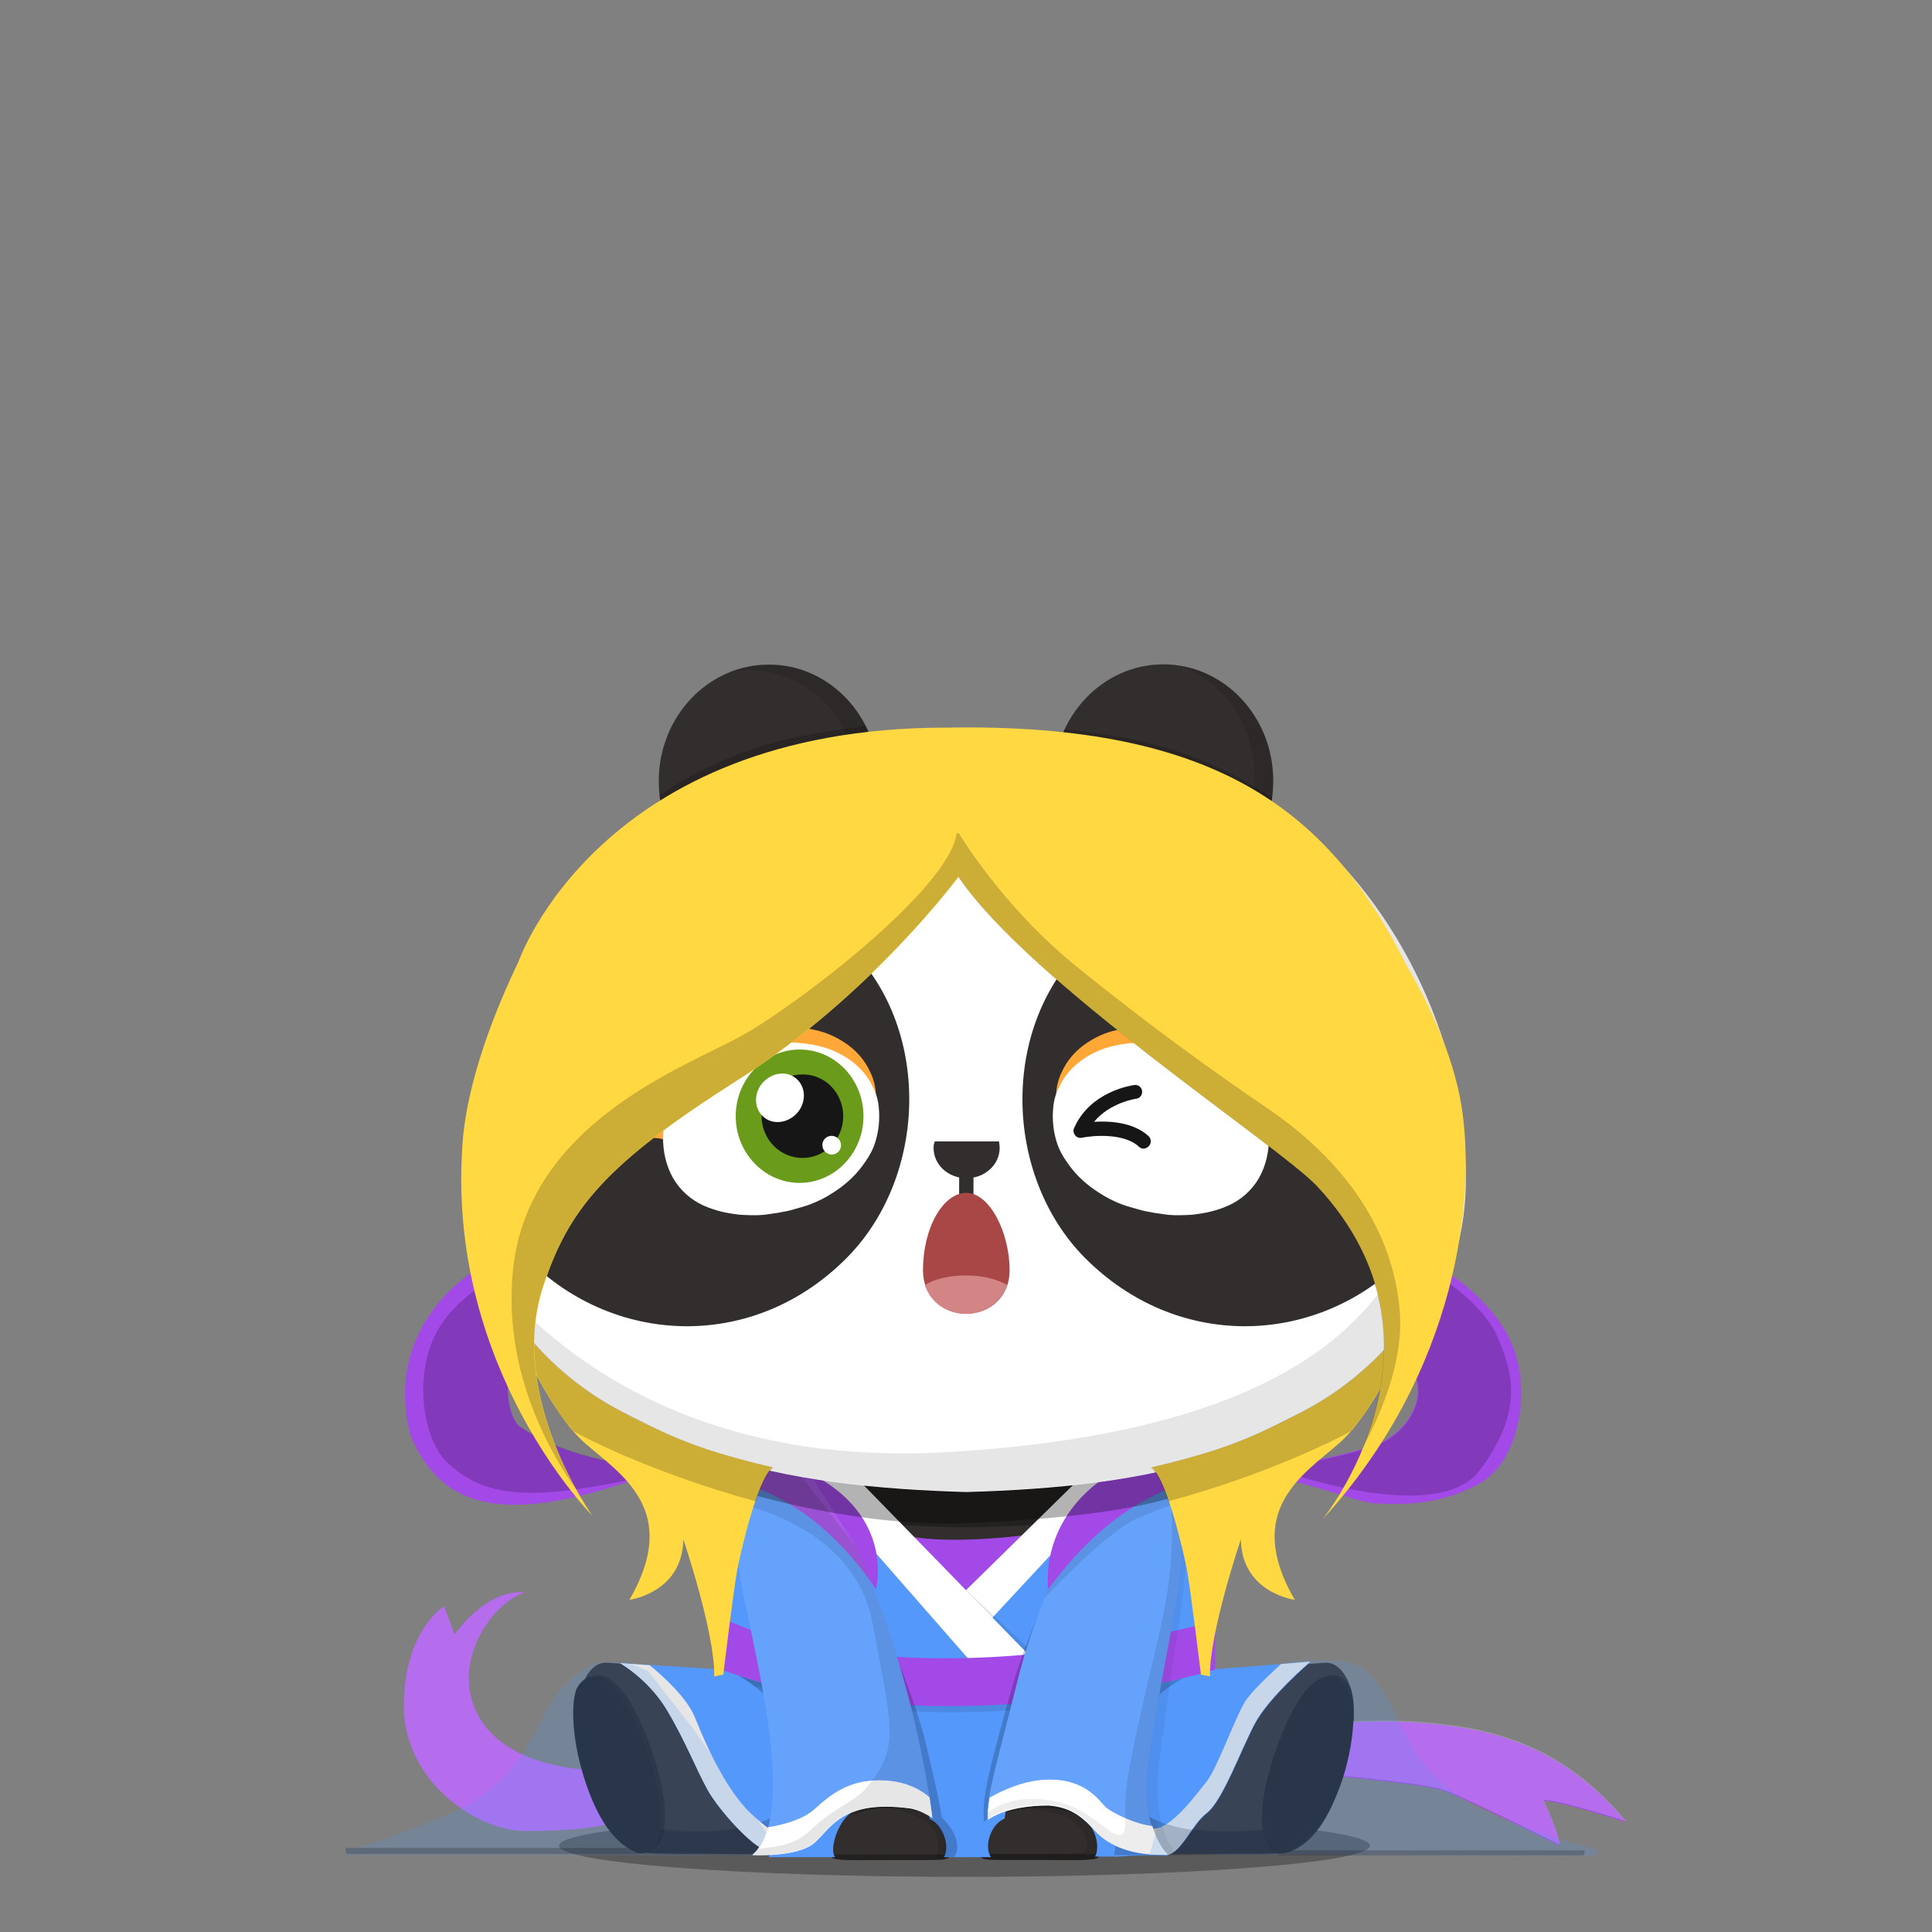 <svg version="1.1"  xmlns="http://www.w3.org/2000/svg" width="100%" height="100%" viewBox="0 0 620 620"><rect x="0" y="0" width="620" height="620" fill="#808080" stroke="none"/><g id="body"><g>		<path style="opacity:0.3;enable-background:new    ;" d="M439.6,592.3c0,5.5-58.3,10-130.1,10c-71.9,0-130.1-4.5-130.1-10   s58.3-10,130.1-10S439.6,586.8,439.6,592.3z"></path>	<path style="fill:#322E2D;" d="M195,533.6c-5.9-0.5-8.9,7.4-9.3,12.4c-0.6,7.1,0.7,15,2.6,21.7c2.8,9.8,7.8,22.1,16.8,26.1   c0.9,0.4,1.8,0.7,3.4,0.9c3.2,0.2,14.3,0.2,15.9,0.2c18.8,0.2,31,0.1,42.3,0.1l38.9,0.4h8.7l39-0.4c11.2,0,23.5,0.1,42.3-0.1   c1.6,0,12.7,0.1,15.9-0.2c1.6-0.1,2.5-0.5,3.4-0.9c9.1-4,14-16.3,16.8-26.1c1.9-6.7,3.2-14.7,2.6-21.7c-0.4-5-3.5-12.9-9.3-12.4   c-13.9,1.1-25.6,1.7-38.5,2.4l0.2-0.1c-0.6-4.6-2.5-13.1-3.7-22.2c-1.5-10.6-2.3-21.8-3-25c-1.2-5.8-2.3-14.7-6.9-17.2H246.9   c-4.6,2.5-5.7,11.4-6.9,17.2c-0.8,3.8-2.6,19-4.3,31.4c-0.9,6.8-1.8,12.3-2.3,15.9L195,533.6z"></path>	<path style="fill:#FFFFFF;" d="M252.6,543.6l28.5,51.9h39.7l37.6-53.6l28.3-5.9c-1.1-8.2-3.9-29.9-5.7-41.1   c-66.9,11-124,3.2-142.1,0.2c-1.7,11.3-4.5,32.7-5.6,40.9L252.6,543.6z"></path>	<path style="opacity:0.3;enable-background:new    ;" d="M191.5,537.6c-1.8,0.2-3.7,1.4-5.1,4.2l0,0c-0.4,1.4-0.7,2.9-0.8,4.1   c-0.6,7.1,0.7,15,2.6,21.7c2.8,9.8,7.8,22.1,16.8,26.1c0.7,0.3,1.3,0.6,2.3,0.7c5-0.2,7.6-6.9,5.3-19.9   C210.7,563.5,201.4,536.7,191.5,537.6z"></path>	<path style="opacity:0.3;enable-background:new    ;" d="M428.4,537.6c-9.9-0.9-19.2,25.9-21.1,37c-2.2,13,0.4,19.7,5.3,19.9   c0.9-0.2,1.6-0.4,2.3-0.7c9.1-4,14-16.3,16.8-26.1c1.9-6.7,3.2-14.6,2.6-21.7c-0.1-1-0.3-2.2-0.6-3.3l-0.2-0.8   C432.1,539,430.2,537.8,428.4,537.6z"></path>	<path style="opacity:0.1;enable-background:new    ;" d="M334.7,570.6l6,24.5l0,0l12.5-0.1c11.2,0,23.5,0.1,42.3-0.1   c1.6,0,12.7,0.1,15.9-0.2c0.4,0,0.8-0.1,1.1-0.1c-3.1-0.2-5.2-2.7-5.9-7.8l0,0c-5,1.1-36.7,3.2-42.1-10.4   c-10.1-25,16.8-38.5,16.8-38.5h-4.9h-13.1h-20.9l-1.7,11.8L334.7,570.6z"></path>	<path style="opacity:0.1;enable-background:new    ;" d="M281.1,556.2l-13.4-18.4h-16.4h-12.9c0,0,27,13.6,17,38.5   c-5.5,13.6-37.1,11.5-42.1,10.4l0,0c-0.7,5-2.8,7.6-5.9,7.8c0.3,0.1,0.7,0.1,1.1,0.1c3.2,0.2,14.3,0.2,15.9,0.2   c18.8,0.2,31,0.1,42.3,0.1l14.5-10.4v-28.3L281.1,556.2L281.1,556.2z"></path>	<path style="opacity:0.1;enable-background:new    ;" d="M199.6,590c0.1,0.1,0.3,0.2,0.4,0.4C199.8,590.2,199.7,590.1,199.6,590   L199.6,590z"></path>	<path style="opacity:0.2;enable-background:new    ;" d="M308.7,595.4c2.2-3.6-0.2-10.3-4.4-12c-4.5-26.7-22.2-78.4-30.6-89.8   l6.7,21.4l17,77.7l1.9,2.7L308.7,595.4L308.7,595.4z"></path>	<path style="opacity:0.2;enable-background:new    ;" d="M357.5,594.9c1.1-2,1-8.3-5.1-11.5c4-5.5,10.2-19.4,14.7-29.4   c1.8-3.9,13.5-35.4,12-54l-37.7,85.9l0.7,8.9L357.5,594.9z"></path>	<path style="fill:#322E2D;" d="M373.3,531.7c-1.2,3.8-6.4,17.7-8.2,21.6c-4.5,10-13.3,26.8-16.4,29.9c4.4,2.6,5.8,9.2,4.3,12.1   c-0.2,0.3-0.6,0.9-1.1,1.1c-2.4,0.8-8.8,0.5-19.3,0.5c-1.9,0-7.5,0-11.9,0c-4.5,0-5.6-0.3-6-1c-2.6-3.5,0-10.9,4.3-12.7   c4.2-28.9,12.4-53.4,16.1-63.7c0,0,12-41.1,30.7-49.5c0,0,4-1.2,6,0.8C371.9,470.7,387.5,484.5,373.3,531.7z"></path>	<path style="opacity:0.1;enable-background:new    ;" d="M373.3,531.7c8.8-29.2,6-45.3,2.9-53.8c-0.9-2.4-3.5-6.2-3.5-6.2   c5.5,30.1-10.4,75.8-12.1,79.7c-4.5,10-13.3,26.8-16.4,29.8c0.3,0.2,0.7,0.4,1,0.7c-9.2-4.3-20.2-1.1-20.2-1.1s8.9-1.1,16.1,1.9   c6.2,2.6,7.7,6.5,7.8,9.5c-0.1,0.4-0.2,0.8-0.4,1.1c-0.2,0.3-0.6,0.9-1.1,1.1c-2.4,0.8-8.8,0.5-19.3,0.5c-1.9,0-7.5,0-11.9,0   c-0.8,0-1.5,0-2.1,0c0.2,0.4,0.3,0.7,0.6,1c0.5,0.6,1.5,1,6,1c4.4,0,10,0,11.9,0c10.5,0,16.9,0.3,19.3-0.5c0.4-0.1,0.7-0.5,0.9-0.8   c0.8-1.8,0.7-4.7-0.4-7.3l-0.1-0.6c-0.2-0.2-0.4-0.5-0.6-0.7c-0.8-1.3-1.9-2.5-3.2-3.3c0.1-0.1,0.2-0.2,0.3-0.3c0,0-0.1,0-0.1-0.1   c1.6-1.6,4.9-7.1,8.2-13.4c2.9-5.5,5.9-11.5,7.9-16.1c0.1-0.1,0.2-0.4,0.3-0.7C367.1,548.8,372.2,535.4,373.3,531.7z"></path>	<g style="opacity:0.3;">		<g>			<g>				<path d="M319.9,583c0,0,0.3-0.2,0.9-0.7c0.3-0.2,0.7-0.4,1.1-0.7c0.5-0.2,1-0.5,1.6-0.7c2.4-1,5.9-1.9,9.9-1.9      c4-0.1,7.6,0.8,9.9,1.9c1.2,0.6,2.1,1.1,2.7,1.5s0.9,0.6,0.9,0.6s-0.4-0.2-1-0.5s-1.6-0.7-2.8-1.1c-2.4-0.8-5.9-1.3-9.7-1.3      c-3.8,0-7.3,0.6-9.7,1.3c-0.6,0.2-1.1,0.4-1.6,0.5c-0.5,0.2-0.9,0.4-1.2,0.5C320.3,582.8,319.9,583,319.9,583z"></path>			</g>		</g>	</g>	<path style="fill:#322E2D;" d="M246,531.7c1.2,3.8,6.4,17.7,8.2,21.6c4.5,10,13.3,26.8,16.4,29.9c-4.4,2.6-5.8,9.2-4.2,12.1   c0.2,0.3,0.6,0.9,1.1,1.1c2.4,0.8,8.8,0.5,19.3,0.5c1.9,0,7.5,0,11.9,0c4.5,0,5.6-0.3,6-1c2.6-3.5,0-10.9-4.3-12.7   c-4.2-28.9-12.4-53.4-16.1-63.7c0,0-12-41.1-30.7-49.5c0,0-4-1.2-6,0.8C247.4,470.7,231.7,484.5,246,531.7z"></path>	<path style="opacity:0.1;enable-background:new    ;" d="M304.8,588.4c-0.1-0.3-0.2-0.5-0.4-0.8l0,0l0,0c-1-1.8-2.4-3.3-4-4   c0-0.1,0-0.2,0-0.3c0,0-0.1,0-0.1-0.1c-4.2-28.9-12.4-53.4-16.1-63.7c0,0-6.9-23.7-18.4-38.8c8.1,22.4,27.7,77.2,31.4,101   c-9.2-4.2-20-1.1-20-1.1s8.9-1.1,16.1,1.9c11.4,4.8,6.9,14,6.9,14l1.4-0.1c-0.1,0.1-0.3,0.2-0.6,0.3c2.5-0.1,3.2-0.4,3.6-0.9   C306,594,305.9,591,304.8,588.4z"></path>	<g style="opacity:0.3;">		<g>			<g>				<path d="M299.3,583c0,0-0.4-0.2-1-0.5c-0.3-0.1-0.7-0.3-1.2-0.5s-1-0.3-1.6-0.5c-2.4-0.7-5.9-1.3-9.7-1.3      c-3.8-0.1-7.3,0.5-9.7,1.3c-1.2,0.4-2.2,0.8-2.8,1.1c-0.6,0.3-1,0.5-1,0.5s0.3-0.2,0.9-0.6c0.6-0.4,1.5-0.9,2.7-1.5      c2.4-1.1,5.9-2,9.9-1.9c4,0,7.5,0.9,9.9,1.9c0.6,0.3,1.1,0.5,1.6,0.7c0.4,0.3,0.8,0.5,1.1,0.7C299,582.7,299.3,583,299.3,583z"></path>			</g>		</g>	</g>	<path style="opacity:0.3;enable-background:new    ;" d="M267.4,596.4c2.4,0.8,8.8,0.5,19.3,0.5c1.9,0,7.5,0,11.8,0   c4.5,0,5.6-0.3,6-1c0.2-0.2,0.3-0.5,0.5-0.8h-38.7c0,0,0,0.1,0.1,0.1C266.5,595.7,266.9,596.2,267.4,596.4z"></path>	<path style="opacity:0.3;enable-background:new    ;" d="M351.9,596.3c-2.4,0.8-8.8,0.5-19.3,0.5c-1.9,0-7.5,0-11.9,0   c-4.5,0-5.6-0.3-6-1c-0.2-0.2-0.3-0.5-0.5-0.8H353c0,0,0,0.1-0.1,0.1C352.8,595.6,352.4,596.2,351.9,596.3z"></path>	<path style="opacity:0.3;enable-background:new    ;" d="M309.9,490.1c27.7,0,52.4-3.7,68.3-9.4c-1-4-2.5-7.7-5.2-9.2H246.9   c-2.7,1.5-4.2,5.2-5.2,9.2C257.5,486.4,282.2,490.1,309.9,490.1z"></path>	<g>		<path style="fill:#9D9D9D;" d="M377,476.6c0.1,0.3,0.2,0.6,0.3,0.9C377.2,477.2,377.1,476.9,377,476.6z"></path>		<path style="fill:#9D9D9D;" d="M375.9,474.4c0.2,0.3,0.3,0.6,0.5,0.9C376.2,475,376.1,474.7,375.9,474.4z"></path>		<path style="fill:#9D9D9D;" d="M376.5,475.5c0.1,0.3,0.3,0.6,0.4,0.9C376.8,476.1,376.6,475.8,376.5,475.5z"></path>		<path style="fill:#9D9D9D;" d="M374.7,472.8c0.2,0.2,0.4,0.5,0.6,0.7C375.1,473.2,374.9,473,374.7,472.8z"></path>		<path style="fill:#9D9D9D;" d="M375.3,473.5c0.2,0.2,0.4,0.5,0.5,0.8C375.7,474,375.5,473.8,375.3,473.5z"></path>		<path style="fill:#9D9D9D;" d="M373.9,472.1c0.2,0.2,0.4,0.4,0.6,0.6C374.3,472.4,374.1,472.2,373.9,472.1z"></path>		<path style="fill:#9D9D9D;" d="M373,471.5c0.3,0.1,0.5,0.3,0.7,0.5C373.6,471.8,373.3,471.6,373,471.5z"></path>		<path style="fill:#9D9D9D;" d="M378.3,480.7c0-0.1-0.1-0.2-0.1-0.3C378.2,480.4,378.2,480.5,378.3,480.7L378.3,480.7z"></path>		<path style="fill:#9D9D9D;" d="M377.4,477.7c0.1,0.3,0.2,0.7,0.3,1C377.6,478.3,377.5,478,377.4,477.7z"></path>		<path style="fill:#9D9D9D;" d="M377.8,479c0.1,0.3,0.2,0.6,0.3,1C378,479.6,377.9,479.3,377.8,479z"></path>		<path style="fill:#B7D08B;" d="M374.6,472.6l0.1,0.1C374.6,472.7,374.6,472.7,374.6,472.6z"></path>		<path style="fill:#B7D08B;" d="M378.1,480c0,0.1,0.1,0.2,0.1,0.4C378.1,480.2,378.1,480.1,378.1,480z"></path>		<path style="fill:#B7D08B;" d="M376.9,476.4c0,0.1,0,0.1,0.1,0.2C376.9,476.5,376.9,476.5,376.9,476.4z"></path>		<path style="fill:#B7D08B;" d="M373.8,472l0.1,0.1C373.9,472,373.8,472,373.8,472z"></path>		<path style="fill:#B7D08B;" d="M377.3,477.5c0,0.1,0,0.1,0.1,0.2C377.4,477.6,377.3,477.6,377.3,477.5z"></path>		<path style="fill:#B7D08B;" d="M376.4,475.3c0,0.1,0.1,0.1,0.1,0.2C376.4,475.4,376.4,475.4,376.4,475.3z"></path>		<path style="fill:#B7D08B;" d="M377.7,478.7c0,0.1,0.1,0.2,0.1,0.3C377.8,478.9,377.7,478.8,377.7,478.7z"></path>		<path style="fill:#B7D08B;" d="M375.8,474.3l0.1,0.1C375.9,474.4,375.9,474.4,375.8,474.3z"></path>	</g></g></g><g id="clothes"><g>		<path style="fill:#5498FC;" d="M322.4,583.6c4.2-28.9,7.6-53.4,11.3-63.7c0,0,4.7-16,12.8-30.1l-9.6,1.9l-26.6,25l-28.4-20.8h-8.6   c6.1,12.3,9.6,24.1,9.6,24.1c3.6,10.3,11.2,34.8,15.4,63.7c4.2,1.7,6.7,8.7,4.6,12.3H318C315.6,592.3,318.1,585.3,322.4,583.6z"></path>	<g>		<path style="fill:#A249E8;" d="M427.9,553.1c0,0,15.3-1.5,30.6,0s41,4.5,63.4,31.7c0,0-21.1-6.9-26.6-6.9c0,0,4.9,10.1,5.2,14.4    c0,0-30.9-15.6-37.7-17.8c-6.7-2.1-34.9-4.6-34.9-4.6L427.9,553.1L427.9,553.1z"></path>		<path style="fill:#A249E8;" d="M145.9,524.5l-3.4-9c0,0-12.9,7.8-12.9,32s23.4,40.1,39,40.1s25-1.4,28.2-2.8l-9.6-17    c0,0-26.2-0.9-34.4-18.6s6.9-36.1,15.8-38.1C168.6,511.2,158.1,508.4,145.9,524.5z"></path>	</g>	<g style="opacity:0.2;">		<path style="fill:#FFFFFF;" d="M427.9,552.8c0,0,15.3-1.5,30.6,0s41,4.5,63.4,31.7c0,0-21.1-6.9-26.6-6.9c0,0,4.9,10.1,5.2,14.4    c0,0-30.9-15.6-37.7-17.8c-6.7-2.1-34.9-4.6-34.9-4.6L427.9,552.8L427.9,552.8z"></path>		<path style="fill:#FFFFFF;" d="M145.9,524.5l-3.4-9c0,0-12.9,7.8-12.9,32s23.4,40.1,39,40.1s25-1.4,28.2-2.8l-9.6-17    c0,0-26.2-0.9-34.4-18.6s6.9-36.1,15.8-38.1C168.6,511.2,158.1,508.4,145.9,524.5z"></path>	</g>	<path style="fill:#1F1D1C;" d="M426.9,538c-9.9-0.9-19.2,25.9-21.1,37c-2.2,13,0.4,19.7,5.3,19.9c0.9-0.2,1.6-0.4,2.3-0.7   c9.1-4,15.4-16,18.2-25.8c1.9-6.7,3.2-14.6,2.6-21.7c-0.1-1-1.1-2.9-1.6-3.8l-0.4-0.7C430.8,539.3,428.7,538.1,426.9,538z"></path>	<path style="fill:#5498FC;" d="M381.9,482.6c0,0,9.2,26.5,8.1,41.9l-1.7,10.2l-21.4-3.2l8.5-27.2L381.9,482.6z"></path>	<path style="fill:#5498FC;" d="M370.3,531.5l11,4.8l39.3-3c0,0-13.2,11.2-17.8,19.8s-10.4,24.9-15.5,28.8   c-5.1,3.9-8.4,13.9-14,13.6c-6.8-0.4-15.5,0.4-15.5,0.4l-0.1-2.3l5-45.9L370.3,531.5z"></path>	<path style="fill:#FFFFFF;" d="M399.4,546.3c-3.1,5.2-8.9,21.3-12.1,25.3s-11.5,15.4-17,15.2c-1.5,0-2.9,1.2-4.3,3.1   c2.4,1.7,6.4,5.9,8.6,5.4c4.8-1.1,7.6-9.6,12.6-13.5c5.1-3.9,10.9-20.2,15.5-28.8s17.8-19.8,17.8-19.8l-9.4,0.8   C407.1,537.7,401.3,543.1,399.4,546.3z"></path>	<path style="fill:#5498FC;" d="M238.9,485.3c0,0-6,31.4-6.2,50.5l-33.8-2.1c0,0,9.2,5.1,15.2,15.2s9.6,19.5,13.1,25.7   s14.1,18.1,18.7,19.2c0,0,9.1-8.9,9.3-10s-5.1-66.8-5.1-67.8s-6.7-26.2-6.7-26.2L238.9,485.3z"></path>	<path style="opacity:0.2;enable-background:new    ;" d="M405.2,587.1L405.2,587.1c-5,1.1-36.7,3.2-42.1-10.4   c-10.1-25,16.7-38.2,16.7-38.2l-7,1.6l-3.8,0.5c-2,5.6-4.2,10.4-5.4,13.1c-4.5,10-13.3,26.8-16.4,29.9c4.3,2.5,5.6,8.7,4.4,11.7   h0.2c11.2,0,23.5,0.1,42.3-0.1c1.6,0,12.7,0.1,15.9-0.2c0.4,0,0.8-0.1,1.1-0.1C408.1,594.7,405.9,592.1,405.2,587.1z"></path>	<path style="opacity:0.2;enable-background:new    ;" d="M279.6,556.6l-13.4-18.4l-16.7,3.4l-12.6-3.9c0,0,27.1,14.1,17,39   c-5.5,13.6-37.1,11.5-42.1,10.4l0,0c-0.7,5-2.8,7.6-5.9,7.8c0.3,0.1,0.7,0.1,1.1,0.1c3.2,0.2,14.3,0.2,15.9,0.2   c18.8,0.2,31,0.1,42.3,0.1l-0.4-1.2c-0.4-2.4,0.3-4.9,1.5-6.9l1.1-1.9L279.6,556.6z"></path>	<path style="fill:#1F1D1C;" d="M190,538c-1.8,0.2-3.7,1.4-5.1,4.2l0,0c-0.4,1.4-0.7,2.9-0.8,4.1c-0.6,7.1,0.7,15,2.6,21.7   c2.8,9.8,7.8,22.1,16.8,26.1c0.7,0.3,1.3,0.6,2.3,0.7c5-0.2,7.6-6.9,5.3-19.9C209.2,563.9,199.9,537.1,190,538z"></path>	<g>		<path style="fill:#9D9D9D;" d="M377.6,477c0.1,0.3,0.2,0.6,0.3,0.9C377.8,477.6,377.7,477.3,377.6,477z"></path>		<path style="fill:#9D9D9D;" d="M376.5,474.8c0.2,0.3,0.3,0.6,0.5,0.9C376.9,475.4,376.7,475.1,376.5,474.8z"></path>		<path style="fill:#9D9D9D;" d="M377.1,475.9c0.1,0.3,0.3,0.6,0.4,0.9C377.4,476.5,377.2,476.2,377.1,475.9z"></path>		<path style="fill:#9D9D9D;" d="M375.3,473.1c0.2,0.2,0.4,0.5,0.6,0.7C375.7,473.6,375.5,473.4,375.3,473.1z"></path>		<path style="fill:#9D9D9D;" d="M375.9,473.9c0.2,0.2,0.4,0.5,0.5,0.8C376.3,474.4,376.1,474.2,375.9,473.9z"></path>		<path style="fill:#9D9D9D;" d="M374.5,472.4c0.2,0.2,0.4,0.4,0.6,0.6C375,472.8,374.8,472.6,374.5,472.4z"></path>		<path style="fill:#9D9D9D;" d="M373.7,471.9c0.3,0.1,0.5,0.3,0.7,0.5C374.2,472.2,373.9,472,373.7,471.9z"></path>		<path style="fill:#9D9D9D;" d="M378.9,481c0-0.1-0.1-0.2-0.1-0.3C378.8,480.8,378.9,480.9,378.9,481L378.9,481z"></path>		<path style="fill:#9D9D9D;" d="M378,478.1c0.1,0.3,0.2,0.7,0.3,1C378.2,478.7,378.1,478.4,378,478.1z"></path>		<path style="fill:#9D9D9D;" d="M378.4,479.4c0.1,0.3,0.2,0.6,0.3,1C378.6,480,378.5,479.7,378.4,479.4z"></path>		<path style="fill:#B7D08B;" d="M375.2,473l0.1,0.1C375.3,473.1,375.2,473.1,375.2,473z"></path>		<path style="fill:#B7D08B;" d="M378.7,480.3c0,0.1,0.1,0.2,0.1,0.4C378.8,480.6,378.7,480.5,378.7,480.3z"></path>		<path style="fill:#B7D08B;" d="M377.5,476.8c0,0.1,0,0.1,0.1,0.2C377.6,476.9,377.5,476.9,377.5,476.8z"></path>		<path style="fill:#B7D08B;" d="M374.4,472.3l0.1,0.1C374.5,472.4,374.5,472.4,374.4,472.3z"></path>		<path style="fill:#B7D08B;" d="M377.9,477.9c0,0.1,0,0.1,0.1,0.2C378,478,378,477.9,377.9,477.9z"></path>		<path style="fill:#B7D08B;" d="M377,475.7c0,0.1,0.1,0.1,0.1,0.2C377.1,475.8,377,475.7,377,475.7z"></path>		<path style="fill:#B7D08B;" d="M378.3,479.1c0,0.1,0.1,0.2,0.1,0.3C378.4,479.3,378.4,479.2,378.3,479.1z"></path>		<path style="fill:#B7D08B;" d="M376.4,474.7l0.1,0.1C376.5,474.8,376.5,474.7,376.4,474.7z"></path>	</g>	<path style="fill:#A249E8;" d="M310.2,516.6l26.6-25c0,0-34.5,5.7-50.5,0L310.2,516.6z"></path>	<polygon style="fill:#FFFFFF;" points="364.2,469.9 349.3,471.7 310,510.3 271.7,471 256.1,469.9 311.6,533.3 332.3,533.3    318.5,519.1  "></polygon>	<path style="fill:#FFFFFF;" d="M240.9,581.9c-7.3-6.9-13.8-20.4-17.7-30.3c-2.6-6.7-10.2-13.5-14.7-17.2l-9.6-0.7   c0,0,9.2,5.1,15.2,15.2s9.6,19.5,13.1,25.7s14.1,18.1,18.7,19.2c0,0,1.5-1.4,3.2-3.2l0.6-2.7C249.6,587.9,248.2,588.8,240.9,581.9z   "></path>	<path style="opacity:0.1;enable-background:new    ;" d="M399.4,546.3c-3.1,5.2-8.9,21.3-12.1,25.3s-11.5,15.4-17,15.2   c-1.5,0-2.9,1.2-4.3,3.1c2.4,1.7,6.4,5.9,8.6,5.4c4.8-1.1,7.6-9.6,12.6-13.5c5.1-3.9,10.9-20.2,15.5-28.8s17.8-19.8,17.8-19.8   l-9.4,0.8C407.1,537.7,401.3,543.1,399.4,546.3z"></path>	<path style="opacity:0.1;enable-background:new    ;" d="M240.9,581.9c-7.3-6.9-13.8-20.4-17.7-30.3c-2.6-6.7-10.2-13.5-14.7-17.2   l-9.6-0.7c0,0,9.2,5.1,15.2,15.2s9.6,19.5,13.1,25.7s14.1,18.1,18.7,19.2c0,0,1.5-1.4,3.2-3.2l0.6-2.7   C249.6,587.9,248.2,588.8,240.9,581.9z"></path>	<polygon style="opacity:0.1;enable-background:new    ;" points="306,506.3 331.8,530.7 329.9,530.8  "></polygon>	<path style="fill:#5498FC;" d="M351.5,595.6c0,0.1-0.1,0.1-0.1,0.2h6.3l2.3-34.6c-4.6,9.3-10.4,19.9-12.8,22.3   C351.7,586.1,353,592.7,351.5,595.6z"></path>	<path style="fill:#5498FC;" d="M381.9,482.6l-3.4-8.3l-4.5,2.4c1.9,4.2,3.9,11.1,3.7,21.6l2.9-7.4L381.9,482.6z"></path>	<path style="fill:#5498FC;" d="M360.1,561.2c1.3-2.7,2.6-5.3,3.6-7.6c1.8-3.9,7-17.8,8.2-21.6c4.2-14,5.8-25.1,6-33.8l-16.2,40.9   L360.1,561.2z"></path>	<path style="fill:#5498FC;" d="M374,476.7c-1.8-4-3.7-5.6-3.7-5.6c-2-2-6-0.8-6-0.8c-7,3.2-13.1,10.9-17.9,19.4l4.6-0.9L374,476.7z   "></path>	<path style="fill:#5498FC;" d="M273.6,581.4c-2.3-2.2-12-9.9-16.6-18.9l-0.8,11.8l-9.5,21.7H268c-0.1-0.1-0.1-0.2-0.2-0.3   C266.2,592.7,269.2,584,273.6,581.4z"></path>	<path style="fill:#5498FC;" d="M239.7,495.8h33.4c-5.3-10.6-12.5-21.5-21.1-25.4c0,0-4-1.2-6,0.8c0,0-15.7,13.8-1.4,60.9   c1.2,3.8,6.4,17.7,8.2,21.6c1.2,2.6,2.7,5.7,4.3,8.9l2.6-36.5L239.7,495.8z"></path>	<path style="opacity:0.2;enable-background:new    ;" d="M198.1,590.3c0.1,0.1,0.3,0.2,0.4,0.4   C198.3,590.6,198.2,590.5,198.1,590.3L198.1,590.3z"></path>	<path style="opacity:0.1;enable-background:new    ;" d="M233.3,519.9l-0.7,6.3l-0.8,9.7l5.1,1.7c0,0,2.4,1.3,5,3.3   c49.1,14.5,99.7,7.5,127.1,1.7c3.9-2.6-0.9-8-0.9-8L390,522C285.5,549.1,233.3,519.9,233.3,519.9z"></path>	<path style="fill:#A249E8;" d="M233.3,519.9c0,0,52.2,27.4,156.7,0.3v15.6c0,0-85.9,26.3-158.2,0.1l0.9-11L233.3,519.9z"></path>	<path style="fill:#5498FC;" d="M245.6,469.5c0,0-13.2,12.8-7.3,41.1s16.9,72.9,3.1,84.6c0,0,14.8,0.9,20.2-4.1s9.1-13.6,30.1-10.9   c0,0,3.1,0.2,7.5,3.1c0,0-4.9-44-24.8-87.5l-17.6-27.7L245.6,469.5z"></path>	<path style="fill:#A249E8;" d="M155.3,405.9c0,0-33.1,17-23.6,54.7c6.7,15.3,18.2,27.7,52.4,19.9c17.3-3.9,18.7-7.2,37.1-7.1   c10.3-0.1,37.2,2.9,59.9,36.6c0,0,6.4-23.4-21.4-37.4c0,0-10.7-1.6-16.8-3.3s-22.1,2.3-26.4,2.3s-32.3-1.8-49.4-13.6   c-3.8-2.1-7.7-18.4,2.2-26.9l5.7-9.3l-11.7-19.1L155.3,405.9z"></path>	<path style="opacity:0.2;enable-background:new    ;" d="M186.5,477.7c14.5-2.2,23.6-4.6,28.4-6.2c-7.3-0.3-32.2-2.8-47.9-13.6   c-3.8-2.1-7.7-18.4,2.2-26.9l5.7-9.3l-9.8-15.9c-7.4,4-19.3,11.6-24.6,21c-8,14-5,35.5,3.5,43C152.5,477.4,162.7,481.3,186.5,477.7   z"></path>	<path style="opacity:6.000000e-02;enable-background:new    ;" d="M380.5,502.8c0.2-4.3-0.5-10.1-1.6-15.4   c0.4,5.4,0.3,11.5,0.1,15.8c-0.5,9.5-7.7,40.4-10.4,62.9c-2.4,19.6,3.9,27.7,5.6,29.4c1.2,0,2.5,0,3.8-0.1c0,0-8.7-7.3-6-29.8   C374.7,543.3,380,512.3,380.5,502.8z"></path>	<path style="opacity:0.2;enable-background:new    ;" d="M298,582.7c0,0.3,0.1,0.6,0.1,0.9c4.2,1.7,6.7,8.7,4.6,12.3h3.6   c3.4-5.9-4.1-12.7-4.1-12.7s0-2.4-5.1-23.8c-1.8-7.5-5.1-16.8-8.6-25.6c8.3,28,10.7,49.7,10.7,49.7   C298.8,583.2,298.3,583,298,582.7z"></path>	<path style="opacity:0.2;enable-background:new    ;" d="M324.4,542.8c-6.1,22-9.6,34.2-8.6,41.8c1.3-1.1,4.5-3,11.8-4.6l12.9-51.8   l3.5-33C344.1,495.3,330.9,519.4,324.4,542.8z"></path>	<path style="fill:#5498FC;" d="M348,484.6c0,0-14.7,27.5-21.4,54.5c-6.4,25.9-10.3,38-9.7,44.8c0,0,5.4-4.6,19.5-4.6   c5.7,0.5,9.9,2.5,14.6,7.9s13.1,8.7,23.5,8.1c0,0-8.6-7.5-5.9-29.6s9.8-52.6,10.3-62c0.5-9.4-0.3-32.5-4.8-33.7   c-8.9-2.4-15.9,4.8-15.9,4.8L348,484.6z"></path>	<path style="opacity:0.1;fill:#FFFFFF;enable-background:new    ;" d="M245.6,469.5c0,0-13.2,12.8-7.3,41.1s16.9,72.9,3.1,84.6   c0,0,14.8,0.9,20.2-4.1s9.1-13.6,30.1-10.9c0,0,3.1,0.2,7.5,3.1c0,0-4.9-44-24.8-87.5l-17.6-27.7L245.6,469.5z"></path>	<path style="opacity:0.1;fill:#FFFFFF;enable-background:new    ;" d="M348,484.6c0,0-14.7,27.5-21.4,54.5   c-6.4,25.9-10.3,38-9.7,44.8c0,0,5.4-4.6,19.5-4.6c5.7,0.5,9.9,2.5,14.6,7.9s13.1,8.7,23.5,8.1c0,0-8.6-7.5-5.9-29.6   s9.8-52.6,10.3-62c0.5-9.4-0.3-32.5-4.8-33.7c-8.9-2.4-15.9,4.8-15.9,4.8L348,484.6z"></path>	<path style="fill:#FFFFFF;" d="M369.8,586c-5.7-0.6-13.2-4.4-15-6.1c-2-1.8-6-8.8-18-8.8c-7.9,0-15.2,3.5-19.2,5.8   c-0.5,2.9-0.7,5.2-0.5,7.1c0,0,5.4-4.6,19.5-4.6c5.7,0.5,9.9,2.5,14.6,7.9s13.1,8.4,23.5,7.8C374.6,595,371.7,592.5,369.8,586z"></path>	<path style="opacity:0.1;enable-background:new    ;" d="M374.6,595.3c0,0-8.6-7.6-5.9-29.8s9.8-52.6,10.3-62   c0.5-9.4-0.3-25.5-2.6-30.5c0-0.1-1-3.1-1.1-3.1c-13.8-2.9-18.5,3.1-22.8,10.6c-3.7,5.4-12,17.7-17.3,32.3   c6.8-7.3,21.5-21.8,29.6-25.5c4.1-1.8,11-4.3,11-4.3s1.8,16.6-3.2,38.6c-5,22-12.1,49.6-11.5,59c0,4.7,1.1,11.3-5.2,6.8   c-6.3-4.5-11.6-9.8-23.8-10.1c-7.8-0.2-12.6,2.4-15.1,4.4c0,0.7,0,1.3,0,2c0,0,5.4-4.6,19.5-4.6c5.7,0.5,9.9,2.5,14.6,7.9   C355.8,592.6,364.2,596,374.6,595.3z"></path>	<path style="fill:#A249E8;" d="M460.4,405.6c0,0,17.8,10,24.5,25s3,38.3-10.3,45.6c-13.3,7.3-25.7,6.5-32.8,6.3   c-7.1-0.2-25.5-9-42-9.2s-40.4,5.3-63.4,36.7c0,0-3.2-20.5,17.2-35.2c4.2-1.6,3.6-2.5,3.6-2.5s15.2-2.9,16.2-3.4   c0,0,21.3,0.9,26.8,2.4s35.2-5.1,42.4-8.1s16.1-13,10.7-23.9s-9.3-13.6-9.3-13.6l5-22.1L460.4,405.6z"></path>	<path style="opacity:0.2;enable-background:new    ;" d="M480.5,428.9c-4.4-10.4-19-19.6-19-19.6l-13.1-2l-4.2,18.6   c0,0,4,2.8,9.3,13.6c5.4,10.9-3.5,20.8-10.7,23.9c-5.3,2.3-22.9,6.4-33.9,7.9c15.5,5.2,54,16.2,65.9,0.6   C489.8,452,484.9,439.3,480.5,428.9z"></path>	<path style="opacity:0.3;enable-background:new    ;" d="M248.6,460.9l-8.9,18.2c0,0,35.8,11.1,70.5,9.7s57.4-4.9,70.3-9.7   c0,0-2.3-6.4-5.7-9.1c-4-3.1-10.5-2.8-10.5-2.8l-87-0.7L248.6,460.9z"></path>	<path style="opacity:0.2;fill:#5498FC;enable-background:new    ;" d="M112.1,595.3h134.6v-6.1l-24.6-34.9l-14.2-18.1l-6.7-2.7   c0,0-7.3,0-9.2,0s-10.6,5.1-15.9,14.1c-5.3,8.9-10.1,25.5-32.8,34.9s-29.9,11.2-31.2,10.5C110.7,592.5,110.3,595.3,112.1,595.3z"></path>	<path style="opacity:0.2;enable-background:new    ;" d="M111,593c-0.3,0.6-0.2,2,0.7,2h94.1l-4.3-2H111z"></path>	<path style="fill:#FFFFFF;" d="M284.4,571.4c-10.3-0.6-16.3,3-22.9,9.1c-3.7,3.4-10.1,5.1-15,5.9c-1.1,3.8-2.7,6.9-5.1,8.9   c0,0,14.8,0.9,20.2-4.1c5.4-5,9.1-13.6,30.1-10.9c0,0,3.1,0.2,7.5,3.1c0,0-0.3-2.4-0.9-6.6C296.5,575.2,292,571.9,284.4,571.4z"></path>	<path style="opacity:0.3;fill:#FFFFFF;enable-background:new    ;" d="M369.8,586c-5.7-0.6-13.2-4.4-15-6.1c-2-1.8-6-8.8-18-8.8   c-7.9,0-15.2,3.5-19.2,5.8c-0.5,2.9-0.7,5.2-0.5,7.1c0,0,5.4-4.6,19.5-4.6c5.7,0.5,9.9,2.5,14.6,7.9s13.1,8.4,23.5,7.8   C374.6,595,371.7,592.5,369.8,586z"></path>	<path style="opacity:0.3;fill:#FFFFFF;enable-background:new    ;" d="M284.4,571.4c-10.3-0.6-16.3,3-22.9,9.1   c-3.7,3.4-10.1,5.1-15,5.9c-1.1,3.8-2.7,6.9-5.1,8.9c0,0,14.8,0.9,20.2-4.1c5.4-5,9.1-13.6,30.1-10.9c0,0,3.1,0.2,7.5,3.1   c0,0-0.3-2.4-0.9-6.6C296.5,575.2,292,571.9,284.4,571.4z"></path>	<path style="opacity:0.1;enable-background:new    ;" d="M274.5,496l-21.7-27.7l-6.9,1c0,0-4.6,4.4-7.3,13.6   c10.3,2.6,36.7,11.8,41.5,38.4c6.1,33.2,9.3,40.3-3.3,53.7c-3,3-9.2,5.7-13.9,9.8c-4.4,3.8-6.9,7.8-19.7,8.4   c-0.6,0.7-1.2,1.4-1.9,2c0,0,14.8,0.9,20.2-4.1s9.1-13.6,30.1-10.9c0,0,3.1,0.2,7.5,3.1C299.2,583.5,294.4,539.5,274.5,496z"></path>	<path style="opacity:0.2;fill:#5498FC;enable-background:new    ;" d="M416.9,532.8c1,0.5,16.2-1.7,21.7,3.5s8.7,12.6,11.3,18.1   c2.5,5.5,8.6,19.6,30.7,28.5s31.2,10.4,31.2,10.4s3.4,2.3-1.8,2.3S369,595,369,595l5.6-20.3l22.1-27.5l8.9-12.7L416.9,532.8z"></path>	<path style="opacity:0.2;enable-background:new    ;" d="M508.4,593.8c0.3,0.5,0.2,1.6-0.7,1.6H410l4.5-1.6H508.4z"></path></g></g><g id="ear"><g>	<path style="fill:#322E2D;" d="M373.3,213.2c19.5,0,35.3,16.7,35.3,37.4S392.8,288,373.3,288S338,271.3,338,250.6   C338,230,353.8,213.2,373.3,213.2z"></path>	<path style="opacity:0.2;enable-background:new    ;" d="M408.3,256c-2.2-1.5-4.4-2.8-6.7-4.1c-8.9-5.1-18.2-9.3-28.1-12.1   c-5.9-1.7-11.8-3-17.8-3.9c-4.7-0.7-9.3-1.4-14-1.9c-2.4,5-3.7,10.7-3.7,16.7c0,20.7,15.8,37.4,35.3,37.4   C391.1,288.1,405.8,274.1,408.3,256z"></path>	<path style="opacity:0.1;enable-background:new    ;" d="M378.4,213.6c14.1,4.9,24.2,19,24.2,35.5c0,20.7-15.8,37.4-35.3,37.4   c-1.7,0-3.4-0.1-5.1-0.4c3.5,1.2,7.2,1.9,11.1,1.9c19.5,0,35.3-16.7,35.3-37.4C408.6,231.8,395.5,216.3,378.4,213.6z"></path></g><g>	<path style="fill:#322E2D;" d="M282,250.7c0,20.7-15.8,37.4-35.3,37.4s-35.3-16.7-35.3-37.4s15.8-37.4,35.3-37.4   C266.2,213.2,282,230,282,250.7z"></path>	<path style="opacity:0.2;enable-background:new    ;" d="M226.3,246.7c-5.1,2.5-10,5.3-14.7,8.5c2.1,18.5,17,32.9,35.1,32.9   c19.5,0,35.3-16.7,35.3-37.4c0-6.4-1.5-12.5-4.2-17.7c-1.1,0.1-2.2,0.3-3.3,0.4c-7,0.9-14,2.1-20.9,3.6   C244.1,239,235.1,242.4,226.3,246.7z"></path>	<path style="opacity:0.1;enable-background:new    ;" d="M246.7,213.2c-4.6,0-9,0.9-13,2.6c2.1-0.4,4.3-0.7,6.6-0.7   c19.5,0,35.3,16.7,35.3,37.4c0,15.8-9.3,29.3-22.3,34.8c16.4-3.3,28.8-18.5,28.8-36.8C282,230,266.2,213.2,246.7,213.2z"></path></g></g><g id="head"><path style="fill:#FFFFFF;" d="M414.6,262.7c-25.8-20.1-59-28.7-104.4-28.7c-0.1,0-0.1,0-0.1,0s-0.1,0-0.1,0  c-45.4,0-78.6,8.6-104.4,28.7c-36.5,28.5-55.6,75.6-55.8,114.8c-0.1,20.7,6,38.2,18.7,52.1c13.7,15.1,25.6,24.8,59.4,36.9  c24.5,8.7,54.3,11.5,82.1,12.3c0,0,0.1,0,0.1,0c0,0,0.1,0,0.1,0c27.8-0.8,57.6-3.5,82.1-12.3c33.8-12.1,45.7-21.8,59.4-36.9  c12.7-13.9,18.8-31.4,18.7-52.1C470.3,338.3,451.1,291.2,414.6,262.7z"></path><path style="opacity:0.1;enable-background:new    ;" d="M414.6,262.7c-3.3-2.5-6.6-4.9-10.1-7.1c19.5,21.5,52,62.6,54.1,99.6  c3.1,54.2-27.9,103.4-154.6,110.8c-84.4,4.9-129.5-34.4-150.1-61.1c3.1,9.2,7.9,17.4,14.5,24.6c13.7,15.1,25.6,24.8,59.4,36.9  c24.5,8.7,54.3,11.5,82.1,12.3c0,0,0.1,0,0.1,0c0,0,0.1,0,0.1,0c27.8-0.8,57.6-3.5,82.1-12.3c33.8-12.1,45.7-21.8,59.4-36.9  c12.7-13.9,18.8-31.4,18.7-52.1C470.3,338.3,451.1,291.2,414.6,262.7z"></path></g><g id="eye_rim"><path style="fill:#322E2D;" d="M348.4,303c-27.7,26.4-26.3,74.3-0.3,100.6c29.5,29.7,73,28.2,100.5,2.3  c27.6-25.9,23.2-62.4-6.1-92.3C413.2,283.7,381.3,271.7,348.4,303z"></path><path style="fill:#322E2D;" d="M177.4,313.6c-29.3,29.9-33.7,66.4-6.1,92.3c27.6,25.9,71.1,27.4,100.5-2.3  c26-26.3,27.4-74.3-0.3-100.6C238.6,271.7,206.7,283.7,177.4,313.6z"></path></g><g id="eye_ball"><g>	<g>		<g>			<path style="fill-rule:evenodd;clip-rule:evenodd;fill:#FFA737;" d="M201.3,357.1c0.2,0.3,0.2,0.4,0.4,0.6     c2.2,2.7,4.9,3.6,8.2,2.9c1.6-0.4,3-1.1,4.4-1.9c0.2-0.1,0.4-0.2,0.6-0.1c0.7,0.4,1.4,0.9,2.2,1.4c-0.9,1.9-1.7,3.7-2.5,5.5     c-0.7,0-1.4,0.1-2.1,0.1c-0.1-0.1-0.3-0.2-0.4-0.2c-1-0.1-2.1-0.2-3.1-0.4c-3.7-0.8-6.3-2.9-7.4-6.8     C201.4,358,201.3,357.4,201.3,357.1z"></path>		</g>		<g>			<path style="fill-rule:evenodd;clip-rule:evenodd;fill:#FFA737;" d="M206,350.8c0.2,0.3,0.6,0.7,0.7,0.8c2.6,2.3,5.7,2,8.1,0.9     c1.5-0.7,2.6-1.7,3.8-2.8c0.1-0.1,0.8,0.1,0.9,0.2c0.8,0.3,1.6,0.6,2.4,1c-0.5,2-1,3.9-1.5,5.8c-0.7,0.2-1.4,0.3-2.1,0.5     c-0.1,0-0.3-0.1-0.4-0.1c-1.1,0-2.1-0.3-3.1-0.2c-4.1,0.3-7.1-0.5-8.5-5.1C206.2,351.7,206.1,351.2,206,350.8z"></path>		</g>		<g>			<path style="fill:#FFA737;" d="M243.3,384.8c0.9,0,1.7-0.2,2.6-0.3c1.3-0.2,2.5-0.3,3.8-0.6c1.3-0.2,2.7-0.5,4-0.9     c1.7-0.5,3.4-0.9,5-1.5c2.7-1,5.3-2.3,7.7-3.9c3.6-2.3,6.8-5.1,9.3-8.5c1.7-2.3,3.2-4.6,4.1-7.4c1.2-3.7,1.6-7.6,1.2-11.5     c-0.2-2.2-0.8-4.3-1.8-6.3c-1.6-3.5-4-6.3-7.1-8.6c-3.2-2.3-6.8-4-10.7-4.8c-4-1-14.5-2.6-25.1,1.3c-6.7,2.2-19.2,10.5-22,22.7     c-1,4.4,0.7,8.3,0.8,11.4c0.2,4.7-2,4.6,0.7,8.5c2.6,3.7,6.1,6.4,10.4,8c1.8,0.7,3.6,1.2,5.4,1.6c1.5,0.3,3,0.5,4.5,0.7     C237.6,384.8,241.4,385,243.3,384.8z"></path>		</g>		<g>			<path style="fill:#FFFFFF;" d="M244.3,389.9c0.9,0,1.7-0.2,2.6-0.3c1.3-0.2,2.5-0.3,3.8-0.6c1.3-0.2,2.7-0.5,4-0.9     c1.7-0.5,3.4-0.9,5-1.5c2.7-1,5.3-2.3,7.7-3.9c3.6-2.3,6.8-5.1,9.3-8.5c1.7-2.3,3.2-4.6,4.1-7.4c1.2-3.7,1.6-7.6,1.2-11.5     c-0.2-2.2-0.8-4.3-1.8-6.3c-1.6-3.5-4-6.3-7.1-8.6c-3.2-2.3-6.8-4-10.7-4.8c-4-1-9.7-1.2-11.9-1.1c-1.6,0.1-3.3,0.3-4.9,0.5     c-2.8,0.4-5.6,1-8.2,1.9c-6.7,2.2-12.5,5.8-17.3,11c-2.6,2.8-4.6,5.9-5.9,9.5c-1.1,2.9-1.5,5.9-1.4,9c0.2,4.7,1.5,9.3,4.1,13.1     c2.6,3.7,6.1,6.4,10.4,8c1.8,0.7,3.6,1.2,5.4,1.6c1.5,0.3,3,0.5,4.5,0.7C238.6,389.9,242.3,390.1,244.3,389.9z"></path>		</g>		<path style="fill:#6A9B1B;" d="M277.1,358.2c0,11.8-9.2,21.4-20.5,21.4c-11.3,0-20.5-9.6-20.5-21.4c0-11.8,9.2-21.4,20.5-21.4    C268,336.8,277.1,346.4,277.1,358.2z"></path>		<path style="fill:#171616;" d="M270.6,358.2c0,7.4-5.8,13.4-13.1,13.4c-7.2,0-13.1-6-13.1-13.4c0-7.4,5.8-13.4,13.1-13.4    C264.8,344.7,270.6,350.8,270.6,358.2z"></path>		<path style="fill:#FFFFFF;" d="M255.2,357.8c-3.3,3-8.1,3.1-10.8,0c-2.7-3-2.3-8,1-11c3.3-3,8.1-3.1,10.8,0    C258.9,349.8,258.5,354.8,255.2,357.8z"></path>		<path style="fill:#FFFFFF;" d="M269.9,367.5c0,1.7-1.3,3-3,3c-1.6,0-3-1.4-3-3c0-1.7,1.3-3,3-3    C268.5,364.5,269.9,365.9,269.9,367.5z"></path>		<path style="fill-rule:evenodd;clip-rule:evenodd;fill:#FFA737;" d="M218.6,346c0,0-5.5,2.6-7.8-1.3c0,0-0.7,5.8,7.2,4.9"></path>		<g>			<path style="fill-rule:evenodd;clip-rule:evenodd;fill:#FFA737;" d="M418.7,357.1c-0.2,0.3-0.2,0.4-0.4,0.6     c-2.2,2.7-4.9,3.6-8.2,2.9c-1.6-0.4-3-1.1-4.4-1.9c-0.2-0.1-0.4-0.2-0.6-0.1c-0.7,0.4-1.4,0.9-2.2,1.4c0.8,1.9,1.7,3.7,2.5,5.5     c0.7,0,1.4,0.1,2.1,0.1c0.1-0.1,0.3-0.2,0.4-0.2c1-0.1,2.1-0.2,3.1-0.4c3.7-0.8,6.3-2.9,7.4-6.8     C418.6,358,418.7,357.4,418.7,357.1z"></path>		</g>		<g>			<path style="fill-rule:evenodd;clip-rule:evenodd;fill:#FFA737;" d="M414,350.8c-0.2,0.3-0.6,0.7-0.7,0.8c-2.6,2.3-5.7,2-8.1,0.9     c-1.5-0.7-2.6-1.7-3.8-2.8c-0.1-0.1-0.8,0.1-0.9,0.2c-0.8,0.3-1.6,0.6-2.4,1c0.5,2,1,3.9,1.5,5.8c0.7,0.2,1.4,0.3,2.1,0.5     c0.1,0,0.3-0.1,0.4-0.1c1.1,0,2.1-0.3,3.1-0.2c4,0.3,7.1-0.5,8.5-5.1C413.8,351.7,413.9,351.2,414,350.8z"></path>		</g>		<g>			<path style="fill:#FFA737;" d="M376.7,384.8c-0.9,0-1.7-0.2-2.6-0.3c-1.3-0.2-2.5-0.3-3.8-0.6c-1.3-0.2-2.7-0.5-4-0.9     c-1.7-0.5-3.4-0.9-5-1.5c-2.7-1-5.3-2.3-7.7-3.9c-3.6-2.3-6.8-5.1-9.3-8.5c-1.7-2.3-3.2-4.6-4.1-7.4c-1.2-3.7-1.6-7.6-1.2-11.5     c0.2-2.2,0.8-4.3,1.8-6.3c1.6-3.5,4-6.3,7.1-8.6c3.2-2.3,6.8-4,10.7-4.8c4-1,14.5-2.6,25.1,1.3c6.7,2.2,19.2,10.5,22,22.7     c1,4.4-0.7,8.3-0.8,11.4c-0.2,4.7,2,4.6-0.7,8.5c-2.6,3.7-6.1,6.4-10.4,8c-1.8,0.7-3.6,1.2-5.4,1.6c-1.5,0.3-3,0.5-4.5,0.7     C382.4,384.8,378.6,385,376.7,384.8z"></path>		</g>		<g>			<path style="fill:#FFFFFF;" d="M375.7,389.9c-0.9,0-1.7-0.2-2.6-0.3c-1.3-0.2-2.5-0.3-3.8-0.6c-1.3-0.2-2.7-0.5-4-0.9     c-1.7-0.5-3.4-0.9-5-1.5c-2.7-1-5.3-2.3-7.7-3.9c-3.6-2.3-6.8-5.1-9.3-8.5c-1.7-2.3-3.2-4.6-4.1-7.4c-1.2-3.7-1.6-7.6-1.2-11.5     c0.2-2.2,0.8-4.3,1.8-6.3c1.6-3.5,4-6.3,7.1-8.6c3.2-2.3,6.8-4,10.7-4.8c4-1,9.7-1.2,11.9-1.1c1.6,0.1,3.3,0.3,4.9,0.5     c2.8,0.4,5.6,1,8.2,1.9c6.7,2.2,12.5,5.8,17.3,11c2.6,2.8,4.6,5.9,5.9,9.5c1.1,2.9,1.5,5.9,1.4,9c-0.2,4.7-1.5,9.3-4.1,13.1     c-2.6,3.7-6.1,6.4-10.4,8c-1.8,0.7-3.6,1.2-5.4,1.6c-1.5,0.3-3,0.5-4.5,0.7C381.5,389.9,377.7,390.1,375.7,389.9z"></path>		</g>		<path style="fill-rule:evenodd;clip-rule:evenodd;fill:#FFA737;" d="M401.4,346c0,0,5.5,2.6,7.8-1.3c0,0,0.7,5.8-7.2,4.9"></path>	</g>	<g>		<path style="fill:#171616;" d="M367,368.6c-0.6,0-1.1-0.2-1.5-0.6c-4.8-4.5-14.8-3.6-18.3-2.9c-0.8,0.2-1.7-0.1-2.2-0.8    c-0.5-0.7-0.7-1.6-0.3-2.3c5.2-11.9,18.7-13.7,19.3-13.8c1.2-0.2,2.4,0.7,2.5,1.9c0.2,1.2-0.7,2.4-1.9,2.5l0,0    c-0.1,0-8.4,1.2-13.5,7.4c5-0.3,12.6,0.1,17.5,4.6c0.9,0.9,0.9,2.3,0.1,3.2C368.2,368.3,367.6,368.6,367,368.6z"></path>	</g></g></g><g id="nose_mouth"><rect style="fill:none;" width="620" height="620"></rect><rect x="307.8" y="377.3" style="fill:#322E2D;" width="4.6" height="9.2"></rect><path style="fill:#A94646;" d="M324,407.7c0,8.3-6.2,13.9-13.9,13.9s-13.9-5.5-13.9-13.9c0-14,6.6-24.9,13.9-24.9  C317.7,382.8,324,395.7,324,407.7z"></path><path style="fill:#D38484;" d="M310,409.3c-5.5,0-10.3,1.2-13.2,3.1c1.9,5.7,7.1,9.2,13.2,9.2s11.3-3.6,13.2-9.2  C320.3,410.6,315.5,409.3,310,409.3z"></path><path style="fill:#322E2D;" d="M299.6,368.4c0,5.4,4.7,9.7,10.6,9.7c5.8,0,10.6-4.3,10.6-9.7c0-0.7-0.1-1.4-0.2-2.1H300  C299.7,367,299.6,367.6,299.6,368.4z"></path></g><g id="hair"><path style="fill:#FFD842;" d="M242.9,469.7c-4-1-8-2.1-12-3.3c-5.7-1.7-11.4-3.8-16.8-6.2c-4.4-2-8.6-4.1-12.9-6.3  c-5-2.5-9.7-5.3-14.2-8.6c-5.9-4.3-11.2-9.1-16-14.6c-0.2-0.2-0.4-0.4-0.6-0.7l-4-0.7c0,0,9.9,23.8,21.3,33.8s31,21.5,14.3,50.3  c0,0,17-2.2,17.3-19.4c0,0,10.2,30.1,9.9,44l2.9-0.6c0,0,3.2-26.3,4.4-33.1c1.2-6.4,6.5-29.4,11.4-33.4  C246.3,470.5,244.6,470.1,242.9,469.7z"></path><path style="opacity:0.2;" d="M181.6,456.3c0.1,0.1,0.1,0.1,0.2,0.2c0.3,0.4,0.6,0.8,1,1.2c0.1,0.1,0.2,0.3,0.3,0.4  c0.3,0.4,0.6,0.7,0.9,1.1c0.1,0.1,0.1,0.1,0.2,0.2c4,2.3,27.2,14,58.4,22.4c1.7-5.1,3.7-9.4,5.6-10.9c-1.7-0.4-3.4-0.8-5.1-1.2  c-4-1-8-2.1-12-3.3c-5.7-1.7-11.4-3.8-16.8-6.2c-4.4-2-8.6-4.1-12.9-6.3c-5-2.5-9.7-5.3-14.2-8.6c-5.9-4.3-11.2-9.1-16-14.6  c-0.2-0.2-0.4-0.4-0.6-0.7l-4-0.7l2.2,4.6C171.2,439.4,175.9,448.9,181.6,456.3z"></path><path style="fill:#FFD842;" d="M374.6,469.7c4-1,8-2.1,12-3.3c5.7-1.7,11.4-3.8,16.8-6.2c4.4-2,8.6-4.1,12.9-6.3  c5-2.5,9.7-5.3,14.2-8.6c5.9-4.3,11.2-9.1,16-14.6c0.2-0.2,0.4-0.4,0.6-0.7l4-0.7c0,0-9.9,23.8-21.3,33.8s-31,21.5-14.3,50.3  c0,0-17-2.2-17.3-19.4c0,0-10.2,30.1-9.9,44l-2.9-0.6c0,0-3.2-26.3-4.4-33.1c-1.2-6.4-6.5-29.4-11.4-33.4  C371.1,470.5,372.9,470.1,374.6,469.7z"></path><path style="opacity:0.2;" d="M435.9,456.3c-0.1,0.1-0.1,0.1-0.2,0.2c-0.3,0.4-0.6,0.8-1,1.2c-0.1,0.1-0.2,0.3-0.3,0.4  c-0.3,0.4-0.6,0.7-0.9,1.1c-0.1,0.1-0.1,0.1-0.2,0.2c-4,2.3-27.2,14-58.4,22.4c-1.7-5.1-3.7-9.4-5.6-10.9c1.7-0.4,3.4-0.8,5.1-1.2  c4-1,8-2.1,12-3.3c5.7-1.7,11.4-3.8,16.8-6.2c4.4-2,8.6-4.1,12.9-6.3c5-2.5,9.7-5.3,14.2-8.6c5.9-4.3,11.2-9.1,16-14.6  c0.2-0.2,0.4-0.4,0.6-0.7l4-0.7l-2.2,4.6C446.3,439.4,441.5,448.9,435.9,456.3z"></path><path style="fill:#FFD842;" d="M469,354.9c-2.8-17.3-11.3-34.3-17.5-44.9l0,0c-24.2-48.3-59.3-78.1-147.8-76.5  c-111.5,0-137.3,75.1-137.3,75.1v0c-7,14.5-17.1,39-18.1,60.4c-4.3,71.1,41.8,117.4,41.8,117.4s-27-37.5-16-72.8  c8.2-25.8,20.5-40.2,63-67.2s70.5-65,70.5-65c23,34,102.5,86,115,99.2c47.5,50.8,1.8,107,1.8,107C468,439.9,473.7,383.9,469,354.9z"></path><path style="opacity:0.2;" d="M449.2,420.7c-2.7-32.3-25.3-53.3-42-64.7c-16.7-11.4-37-25.8-61.7-45.8  c-21.7-17.6-34.9-38.1-37.8-42.8H307c-2.3,17.8-51.4,55.3-69.2,65.1c-18.2,10-68.5,28-73.2,75.3c-3,30.7,10.3,55.9,20.1,70  c-7.2-13.1-18.5-39.2-10.7-64.2c8.2-25.8,20.5-40.2,63-67.2s70.5-65,70.5-65c23,34,102.5,86,115,99.2c28.6,30.6,23.4,63.2,14.7,84.2  C444.2,451.9,450.4,435.7,449.2,420.7z"></path></g></svg>